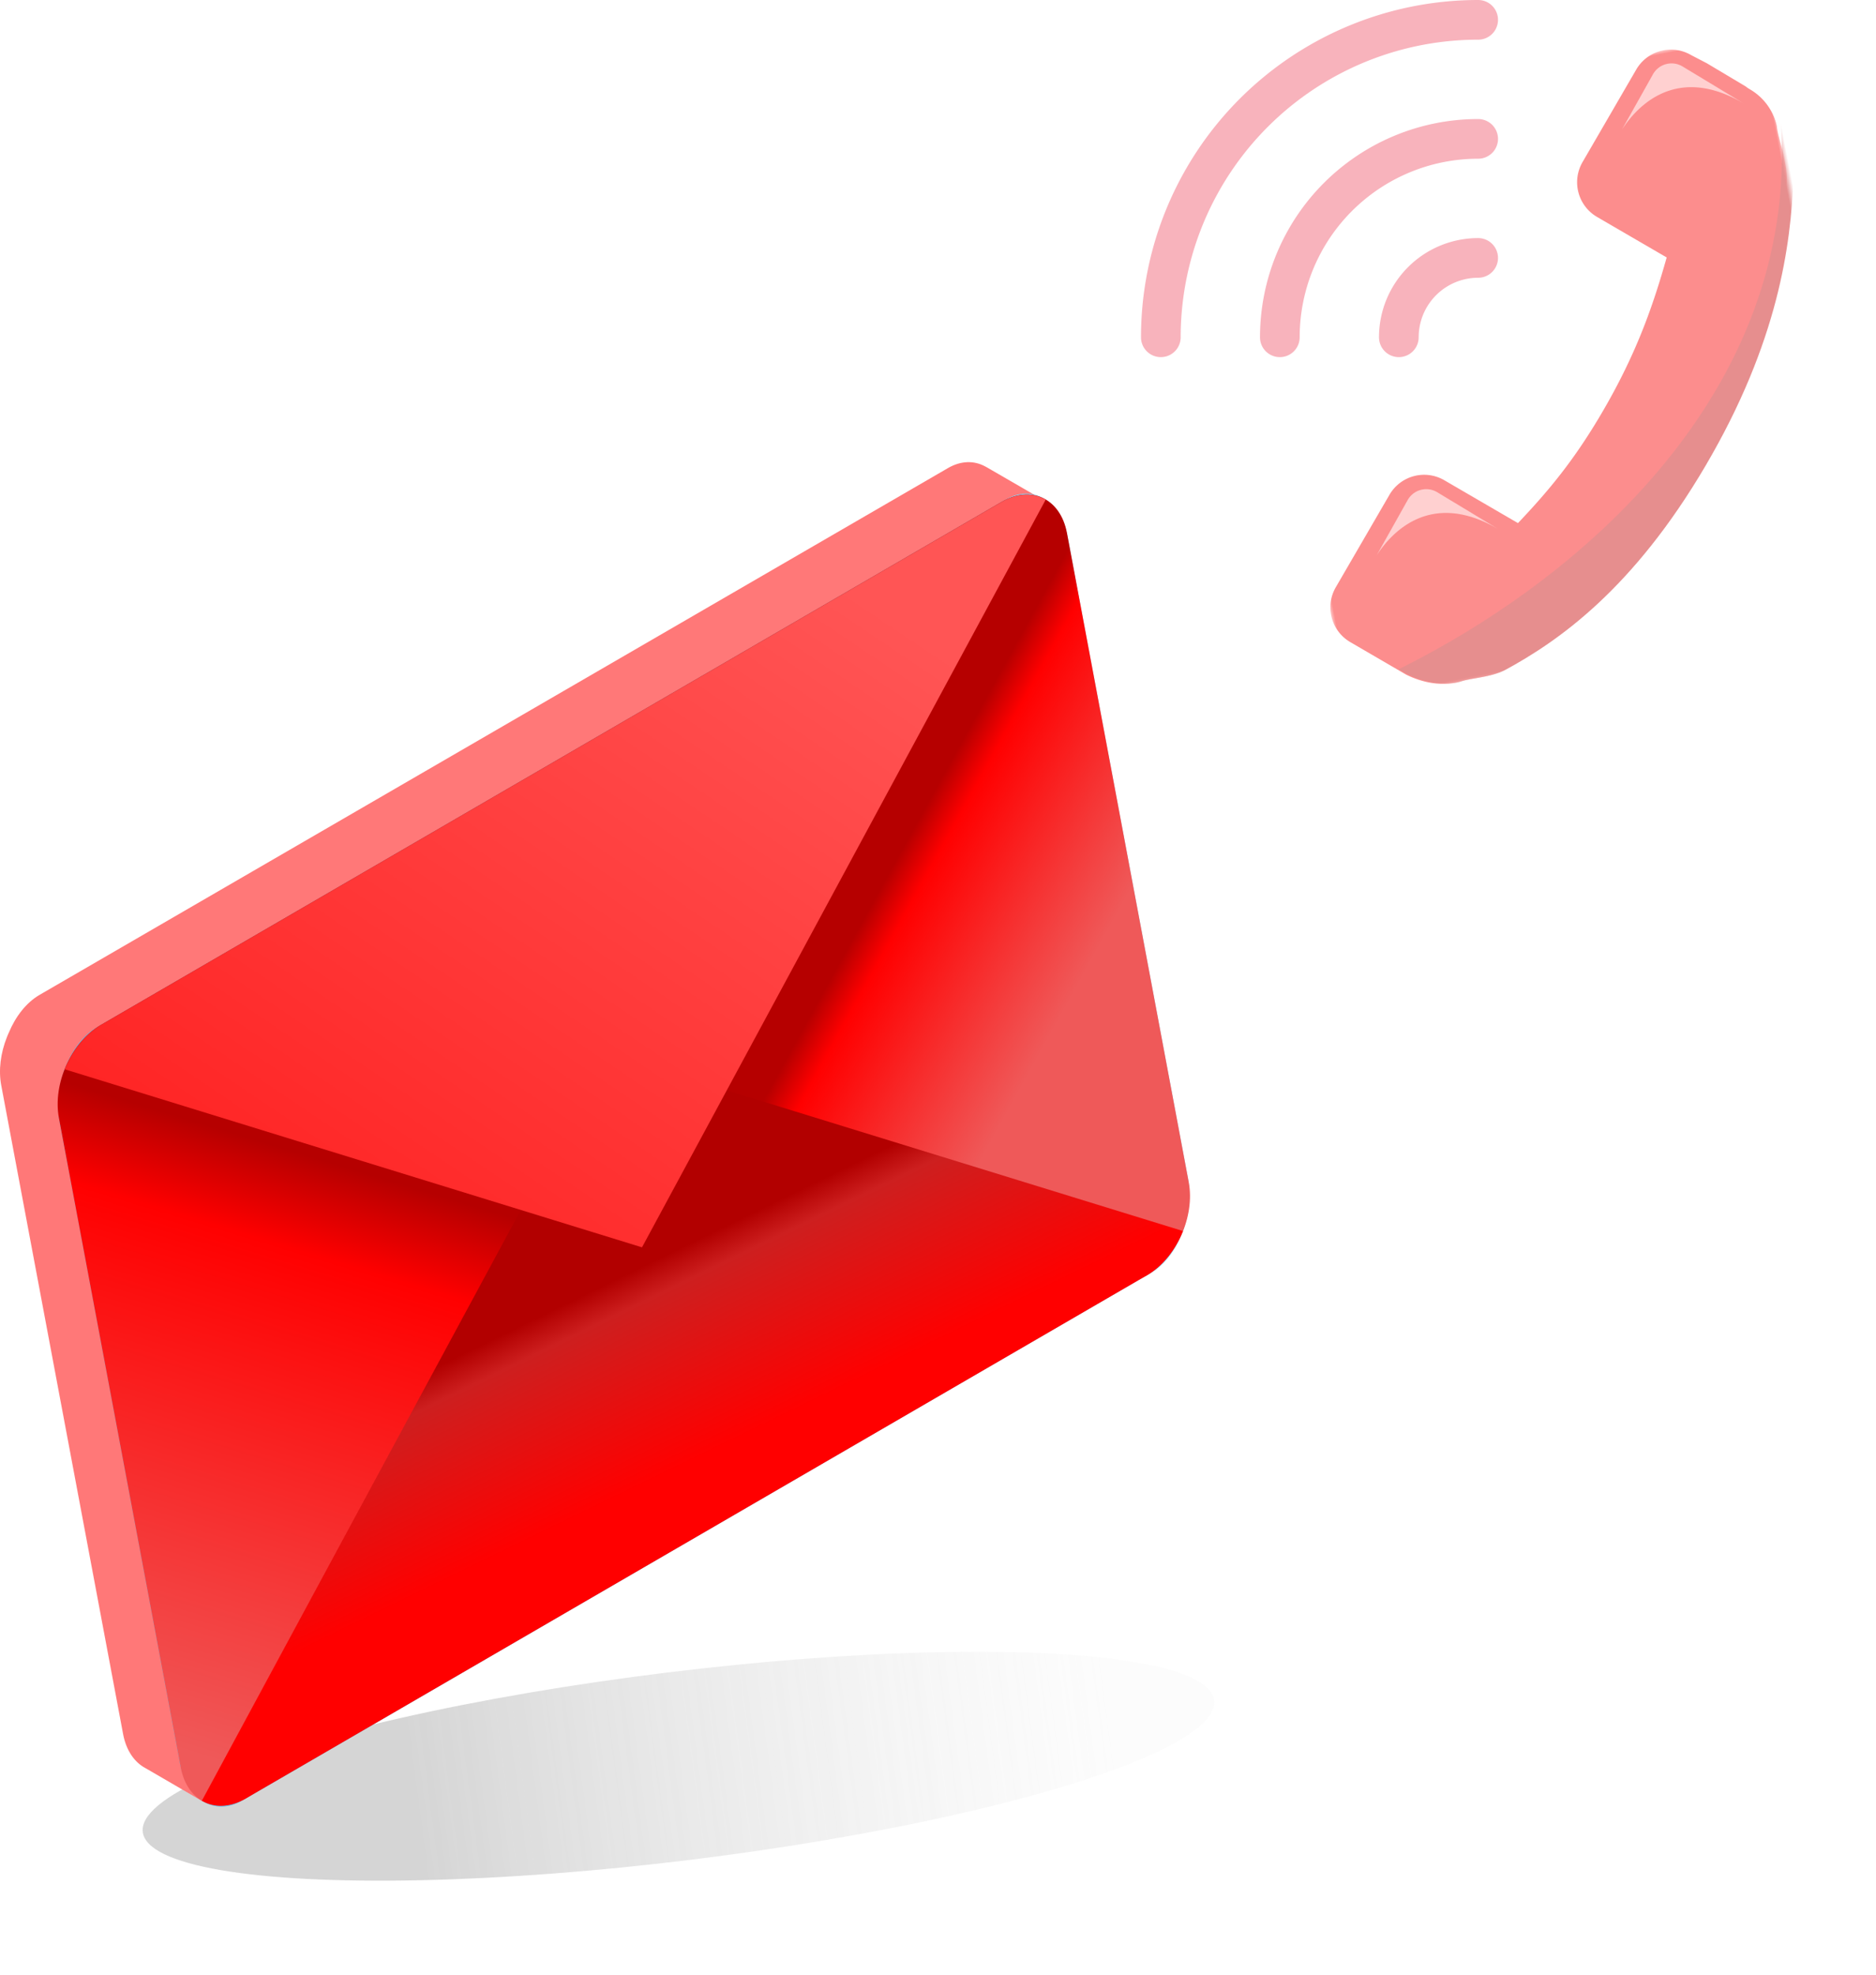 <svg width="268" height="282" viewBox="0 0 268 282" xmlns="http://www.w3.org/2000/svg" xmlns:xlink="http://www.w3.org/1999/xlink">
    <defs>
        <linearGradient x1="89.989%" y1="50%" x2="25.81%" y2="50%" id="clsoux7qga">
            <stop stop-color="#EEE" stop-opacity=".337" offset="0%"/>
            <stop stop-color="#AAA" offset="100%"/>
        </linearGradient>
        <linearGradient x1="83.093%" y1="27.711%" x2="16.907%" y2="72.288%" id="hp1nrw3lqc">
            <stop stop-color="#7BDAFF" offset="0%"/>
            <stop stop-color="#59BDEF" offset="100%"/>
        </linearGradient>
        <linearGradient x1="39.174%" y1="97.591%" x2="50%" y2="39.072%" id="i8d8vh3q3d">
            <stop stop-color="#EF5959" offset="0%"/>
            <stop stop-color="red" offset="84.52%"/>
            <stop stop-color="#B60000" offset="100%"/>
        </linearGradient>
        <linearGradient x1="67.559%" y1="64.806%" x2="45.618%" y2="45.594%" id="ssmvbf6l2e">
            <stop stop-color="#EF5959" offset="0%"/>
            <stop stop-color="red" offset="84.52%"/>
            <stop stop-color="#B60000" offset="100%"/>
        </linearGradient>
        <linearGradient x1="56.357%" y1="50%" x2="43.297%" y2="29.379%" id="xzirk33ykf">
            <stop stop-color="red" offset="0%"/>
            <stop stop-color="#CD1F1F" offset="83.86%"/>
            <stop stop-color="#B20000" offset="100%"/>
        </linearGradient>
        <linearGradient x1="80.803%" y1="13.595%" x2="4.226%" y2="101.086%" id="05x36uf6mg">
            <stop stop-color="#F55" offset="0%"/>
            <stop stop-color="#FF1D1D" offset="100%"/>
        </linearGradient>
        <path id="ijxam4wnoh" d="M0 0h76v83H0z"/>
        <path id="pq5s2gdz2j" d="M0 0h69v71H0z"/>
        <filter x="-3.9%" y="-22.3%" width="107.8%" height="144.5%" filterUnits="objectBoundingBox" id="sjnynx2c3b">
            <feGaussianBlur stdDeviation="2" in="SourceGraphic"/>
        </filter>
    </defs>
    <g fill="none" fill-rule="evenodd">
        <g transform="translate(0 66)">
            <ellipse fill="url(#clsoux7qga)" opacity=".7" filter="url(#sjnynx2c3b)" transform="rotate(-7 96.932 186.227)" cx="96.932" cy="186.227" rx="77.112" ry="13.476"/>
            <g fill-rule="nonzero">
                <path d="M.989 82.109c.038-.088.067-.175.106-.262.029-.058.048-.126.077-.184.03-.068.058-.126.087-.193.974-2.324 2.489-4.28 4.36-5.374l.531-.31 64.366-37.313L134.882 1.16l.53-.31c1.872-1.084 3.753-1.094 5.326-.242.048.02.086.049.125.068.039.029.087.048.125.068l8.5 4.918-4.901 2.082 16.998 90.446c.434 2.333.048 4.908-.926 7.222-.029.068-.058.126-.077.194-.03.058-.048.126-.077.184-.975 2.323-2.49 4.289-4.36 5.373L27.768 185.577l1.187 5.673-8.046-4.676c-.038-.02-.087-.049-.125-.068-1.573-.842-2.75-2.508-3.193-4.84L.188 89.05c-.434-2.217-.096-4.686.8-6.941z" fill="#FF7878"/>
                <path d="m26.35 186.643 129.782-75.332c3.926-2.278 6.309-8.385 5.315-13.649L144.296 6.258c-.984-5.264-4.968-7.678-8.894-5.4L5.621 76.19C1.694 78.468-.69 84.575.305 89.84l17.152 91.404c.983 5.254 4.967 7.677 8.893 5.4z" fill="url(#hp1nrw3lqc)" transform="translate(8.238 4.5)"/>
                <path d="m6.151 75.88 64.36-37.36 20.17 107.457-63.8 40.356c-4.215 2.453-8.383.466-9.299-4.43L.18 89.17c-.916-4.895 1.756-10.847 5.971-13.29z" fill="url(#i8d8vh3q3d)" transform="translate(8.238 4.5)"/>
                <path d="m134.871 1.159-64.36 37.36L90.556 145.3l65.055-33.677c4.215-2.453 6.887-8.405 5.971-13.3L144.18 5.588c-.926-4.886-5.093-6.873-9.309-4.43z" fill="url(#ssmvbf6l2e)" transform="translate(8.238 4.5)"/>
                <path d="M160.762 105.301c-1.051 2.647-2.874 5.002-5.151 6.32l-128.73 74.712c-2.277 1.319-4.534 1.338-6.28.32l57.676-106.78 82.485 25.428z" fill="url(#xzirk33ykf)" transform="translate(8.238 4.5)"/>
                <path d="M1 82.2c1.051-2.646 2.875-5.002 5.151-6.32l128.72-74.712c2.277-1.318 4.534-1.338 6.28-.32l-57.675 106.78L1 82.2z" fill="url(#05x36uf6mg)" transform="translate(8.238 4.5)"/>
            </g>
        </g>
        <g opacity=".5">
            <g transform="rotate(-11 187.12 -908.457)">
                <mask id="eohx3q4oti" fill="#fff">
                    <use xlink:href="#ijxam4wnoh"/>
                </mask>
                <path d="M19.547 54.293a5.725 5.725 0 0 0-8.08.542L1.414 66.341a5.733 5.733 0 0 0 .542 8.085l6.945 6.08c3.769 2.877 7.158 2.478 7.215 2.472 1.436-.267 4.302.255 6.398-.41 8.172-2.592 19.931-7.822 33.326-23.154C69.236 44.084 73.61 30.836 75.72 21.661c.656-2.856-.07-6.153.112-7.888.003-.058.116-3.418-2.793-5.965a4.222 4.222 0 0 1-.496-.5L67.73 3.001l-1.995-1.586a5.724 5.724 0 0 0-8.081.543L47.603 13.464a5.735 5.735 0 0 0 .541 8.087l8.66 7.577c-3.317 6.575-6.898 12.661-13.052 19.704-5.365 6.143-9.89 9.812-15.042 13.48l-9.163-8.019z" fill="#FA1B1B" mask="url(#eohx3q4oti)"/>
            </g>
            <g transform="rotate(-11 245.932 -950.805)">
                <mask id="lq5eqtn78k" fill="#fff">
                    <use xlink:href="#pq5s2gdz2j"/>
                </mask>
                <path d="m1 67.545 1.101.955c3.814 2.884 7.244 2.484 7.301 2.478 1.453-.267 4.354.255 6.474-.41 8.27-2.598 20.17-7.84 33.725-23.206C63.155 31.997 67.58 18.72 69.716 9.524c.664-2.862-.07-6.166.114-7.905.001-.025.024-.679-.195-1.619C65.721 38.084 30.816 59.324 1 67.545" fill="#CE1E1E" mask="url(#lq5eqtn78k)"/>
            </g>
            <path d="m236.13 10.624-4.434 7.902c2.087-3.232 7.762-9.58 17.633-3.618l-8.961-5.413a3.041 3.041 0 0 0-4.239 1.129M201.087 71.427l-4.433 7.902c2.087-3.232 7.762-9.58 17.633-3.618l-8.961-5.413a3.042 3.042 0 0 0-4.239 1.129" fill="#FFA2A2"/>
        </g>
        <path d="M163 48.167a2.833 2.833 0 1 0 5.667 0 42.498 42.498 0 0 1 42.5-42.5 2.833 2.833 0 1 0 0-5.667A48.165 48.165 0 0 0 163 48.166H163zm17 0a2.833 2.833 0 1 0 5.667 0 25.5 25.5 0 0 1 25.5-25.5 2.833 2.833 0 1 0 0-5.667A31.167 31.167 0 0 0 180 48.167zm17 0a2.833 2.833 0 1 0 5.667 0c0-2.255.895-4.416 2.489-6.011a8.503 8.503 0 0 1 6.01-2.49 2.833 2.833 0 1 0 0-5.666A14.167 14.167 0 0 0 197 48.167z" fill="#E60121" fill-rule="nonzero" opacity=".3"/>
    </g>
</svg>
